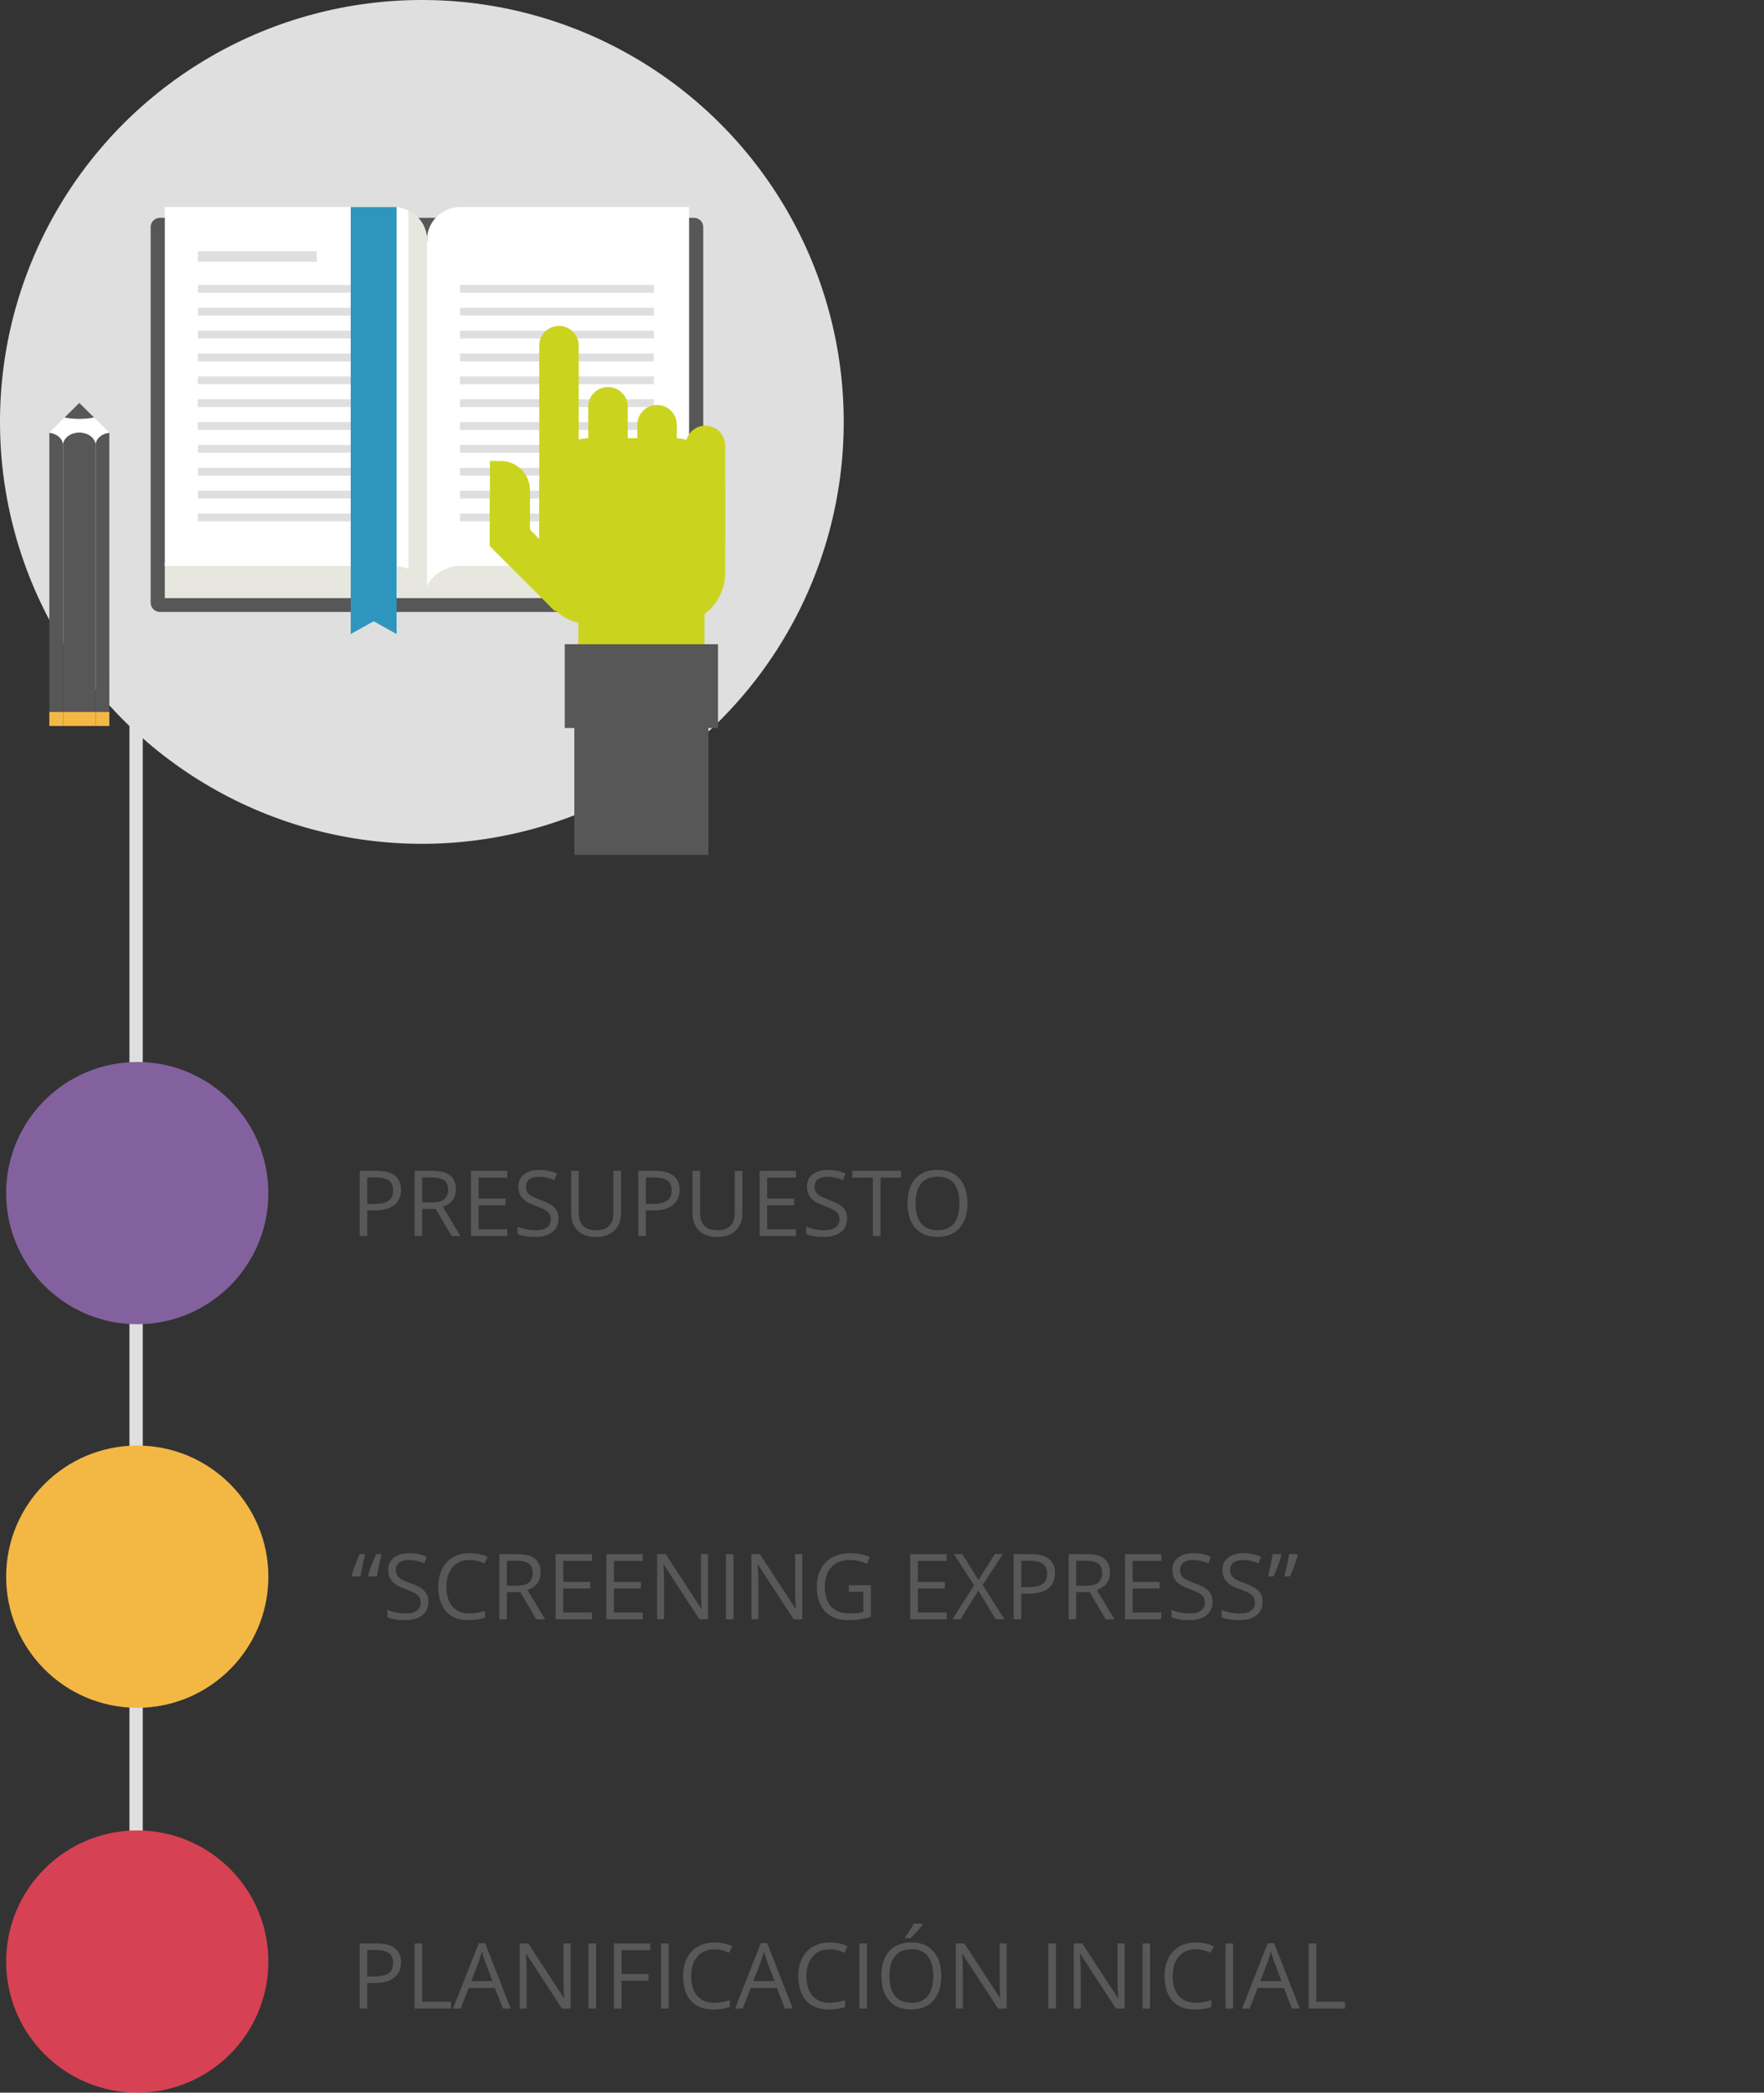 <?xml version="1.0" encoding="utf-8"?>
<!-- Generator: Adobe Illustrator 14.0.0, SVG Export Plug-In . SVG Version: 6.00 Build 43363)  -->
<!DOCTYPE svg PUBLIC "-//W3C//DTD SVG 1.1//EN" "http://www.w3.org/Graphics/SVG/1.1/DTD/svg11.dtd">
<svg version="1.1" id="Capa_1" xmlns="http://www.w3.org/2000/svg" xmlns:xlink="http://www.w3.org/1999/xlink" x="0px" y="0px"
	 width="290px" height="344px" viewBox="0 0 290 344" enable-background="new 0 0 290 344" xml:space="preserve">
<rect x="0" y="0" width="290" height="344" fill="#333333" stroke="none"/>
<g>
	<circle fill="#DFDFDF" cx="69.354" cy="69.355" r="69.355"/>
	<path fill="#585757" d="M115.615,99.074c0,0.838-0.68,1.52-1.518,1.52H26.284c-0.837,0-1.517-0.681-1.517-1.52V37.327
		c0-0.837,0.679-1.518,1.517-1.518h87.813c0.838,0,1.518,0.681,1.518,1.518V99.074z"/>
	<rect x="27.096" y="92.497" fill="#E7E7E0" width="86.191" height="5.82"/>
	<path fill="#FFFFFF" d="M70.175,96.346V39.671c0.028-0.05,0.049-0.104,0.049-0.166c0-0.159-0.016-0.312-0.023-0.468
		c0.238-2.795,2.587-5,5.442-5h37.644v59.001H75.643C73.271,93.039,71.211,94.382,70.175,96.346z"/>
	<path fill="#FFFFFF" d="M70.207,96.346V39.671c-0.028-0.05-0.049-0.104-0.049-0.166c0-0.159,0.011-0.312,0.023-0.468
		c-0.238-2.795-2.587-5-5.442-5H27.096v59.001H64.74C67.111,93.039,69.171,94.382,70.207,96.346z"/>
	<path fill="#E7E7E0" d="M70.182,39.038c-0.166-1.955-1.365-3.618-3.05-4.443v58.933c1.321,0.558,2.41,1.558,3.076,2.819V39.671
		c-0.028-0.05-0.049-0.104-0.049-0.166C70.158,39.347,70.169,39.194,70.182,39.038z"/>
	<rect x="32.527" y="41.314" fill="#DFDFDF" width="19.548" height="1.708"/>
	<g>
		<rect x="32.527" y="46.84" fill="#DFDFDF" width="31.886" height="1.282"/>
		<rect x="32.527" y="50.6" fill="#DFDFDF" width="31.886" height="1.282"/>
		<rect x="32.527" y="54.356" fill="#DFDFDF" width="31.886" height="1.28"/>
		<rect x="32.527" y="58.113" fill="#DFDFDF" width="31.886" height="1.283"/>
		<rect x="32.527" y="61.874" fill="#DFDFDF" width="31.886" height="1.28"/>
		<rect x="32.527" y="65.632" fill="#DFDFDF" width="31.886" height="1.28"/>
		<rect x="32.527" y="69.387" fill="#DFDFDF" width="31.886" height="1.284"/>
		<rect x="32.527" y="73.146" fill="#DFDFDF" width="31.886" height="1.283"/>
		<rect x="32.527" y="76.905" fill="#DFDFDF" width="31.886" height="1.28"/>
		<rect x="32.527" y="80.663" fill="#DFDFDF" width="31.886" height="1.283"/>
		<rect x="32.527" y="84.421" fill="#DFDFDF" width="31.886" height="1.277"/>
	</g>
	<g>
		<rect x="75.609" y="46.84" fill="#DFDFDF" width="31.887" height="1.282"/>
		<rect x="75.609" y="50.6" fill="#DFDFDF" width="31.887" height="1.282"/>
		<rect x="75.609" y="54.356" fill="#DFDFDF" width="31.887" height="1.28"/>
		<rect x="75.609" y="58.113" fill="#DFDFDF" width="31.887" height="1.283"/>
		<rect x="75.609" y="61.874" fill="#DFDFDF" width="31.887" height="1.28"/>
		<rect x="75.609" y="65.632" fill="#DFDFDF" width="31.887" height="1.28"/>
		<rect x="75.609" y="69.387" fill="#DFDFDF" width="31.887" height="1.284"/>
		<rect x="75.609" y="73.146" fill="#DFDFDF" width="31.887" height="1.283"/>
		<rect x="75.609" y="76.905" fill="#DFDFDF" width="31.887" height="1.28"/>
		<rect x="75.609" y="80.663" fill="#DFDFDF" width="31.887" height="1.283"/>
		<rect x="75.609" y="84.421" fill="#DFDFDF" width="31.887" height="1.277"/>
	</g>
	<polygon fill="#2E96BE" points="65.195,104.226 61.427,102.126 57.658,104.226 57.658,34.037 61.427,34.037 65.195,34.037 	"/>
	<path fill="#CAD41F" d="M99.959,63.619c1.791,0,3.246,1.455,3.246,3.249v23.92c0,1.791-1.454,3.248-3.246,3.248l0,0
		c-1.796,0-3.25-1.457-3.25-3.248l-0.003-23.92C96.707,65.074,98.163,63.619,99.959,63.619L99.959,63.619z"/>
	<path fill="#CAD41F" d="M88.628,94.177c0,4.66,3.779,8.441,8.438,8.441h13.709c4.663,0,8.44-3.781,8.44-8.441V80.468
		c0-4.664-3.777-8.441-8.438-8.441H97.066c-4.66,0-8.438,3.777-8.438,8.441V94.177z"/>
	<path fill="#CAD41F" d="M115.968,69.972c1.792,0,3.248,1.453,3.248,3.247V88.54c0,1.791-1.455,3.248-3.248,3.248l0,0
		c-1.794,0-3.249-1.457-3.249-3.248V73.219C112.719,71.425,114.174,69.972,115.968,69.972L115.968,69.972z"/>
	<path fill="#CAD41F" d="M108.02,66.576c1.794,0,3.248,1.457,3.248,3.249v23.92c0,1.794-1.454,3.248-3.248,3.248l0,0
		c-1.795,0-3.249-1.454-3.249-3.248v-23.92C104.771,68.033,106.224,66.576,108.02,66.576L108.02,66.576z"/>
	<path fill="#CAD41F" d="M91.895,53.578c1.792,0,3.249,1.455,3.249,3.25v23.918c0,1.791-1.457,3.248-3.249,3.248l0,0
		c-1.794,0-3.249-1.457-3.249-3.248V56.827C88.646,55.033,90.101,53.578,91.895,53.578L91.895,53.578z"/>
	<path fill="#CAD41F" d="M115.82,122.825V91.632c0-3.162-2.563-5.726-5.725-5.726h-9.301c-3.161,0-5.724,2.563-5.724,5.726v31.193
		H115.82z"/>
	<path fill="#CAD41F" d="M87.132,92.966V80.575c0-2.648-2.147-4.795-4.797-4.795h-1.6c-0.068,0-0.131,0.006-0.199,0.009v10.584
		L87.132,92.966z"/>
	<path fill="#CAD41F" d="M91.261,91.194l-8.05-8.05c-0.763-0.763-1.717-1.208-2.707-1.353v7.971l10.756,10.758V91.194z"/>
	<rect x="94.42" y="117.705" fill="#585757" width="22.049" height="22.815"/>
	<rect x="92.846" y="105.894" fill="#585757" width="25.197" height="13.779"/>
	<path fill="#585757" d="M17.974,116.999l-0.003-45.876c-1.181,0.145-2.104,0.886-2.251,1.813v44.061L17.974,116.999z"/>
	<path fill="#585757" d="M10.361,116.996h5.358V72.935l-0.001,0.003c0-0.009-0.005-0.019-0.006-0.025
		c-0.003,0.006-0.003,0.019-0.003,0.025c-0.163-1.037-1.293-1.844-2.669-1.844c-1.376,0-2.505,0.807-2.669,1.844
		c0-0.006,0-0.019-0.003-0.025c0,0.006-0.006,0.016-0.006,0.025v-0.003V116.996z"/>
	<path fill="#585757" d="M10.361,72.935c-0.148-0.93-1.074-1.671-2.254-1.813v45.874h2.254V72.935z"/>
	<path fill="#FFFFFF" d="M8.102,71.122c1.183,0.142,2.111,0.883,2.259,1.813v0.003c0-0.009,0.006-0.019,0.006-0.025
		c0.003,0.006,0.003,0.019,0.003,0.025c0.164-1.037,1.293-1.844,2.669-1.844c1.376,0,2.506,0.807,2.669,1.844
		c0-0.006,0-0.019,0.003-0.025c0.001,0.006,0.006,0.016,0.006,0.025l0.001-0.003c0.147-0.93,1.074-1.671,2.258-1.813l-4.938-4.895
		L8.102,71.122z"/>
	<path fill="#585757" d="M15.464,68.629l-2.424-2.401l-2.425,2.401c0.782,0.146,1.591,0.227,2.425,0.227
		C13.876,68.857,14.685,68.775,15.464,68.629z"/>
	<g>
		<rect x="15.719" y="117.024" fill="#F4B845" width="2.254" height="2.317"/>
		<rect x="10.361" y="117.024" fill="#F4B845" width="5.358" height="2.314"/>
		<rect x="8.106" y="117.024" fill="#F4B845" width="2.254" height="2.317"/>
	</g>
</g>
<rect x="21.281" y="112.196" fill="#DFDFDF" width="2.188" height="231.804"/>
<circle fill="#83619E" cx="22.565" cy="196.131" r="21.554"/>
<circle fill="#F3B844" cx="22.565" cy="259.181" r="21.554"/>
<circle fill="#D64153" cx="22.565" cy="322.446" r="21.554"/>
<g>
	<path fill="#58585A" d="M65.92,195.594c0,1.084-0.37,1.918-1.109,2.501c-0.74,0.584-1.799,0.876-3.176,0.876h-1.26v4.211h-1.244
		v-10.708h2.775C64.582,192.474,65.92,193.514,65.92,195.594z M60.375,197.9h1.121c1.104,0,1.901-0.178,2.395-0.534
		s0.74-0.928,0.74-1.714c0-0.708-0.232-1.235-0.695-1.582c-0.465-0.347-1.188-0.52-2.168-0.52h-1.393V197.9z"/>
	<path fill="#58585A" d="M69.406,198.729v4.453h-1.244v-10.708h2.937c1.313,0,2.284,0.251,2.911,0.755
		c0.628,0.502,0.941,1.26,0.941,2.27c0,1.416-0.718,2.373-2.153,2.871l2.907,4.812h-1.472l-2.593-4.453H69.406z M69.406,197.659
		h1.707c0.879,0,1.523-0.175,1.934-0.523s0.615-0.873,0.615-1.571c0-0.708-0.209-1.219-0.626-1.531
		c-0.418-0.312-1.088-0.469-2.011-0.469h-1.619V197.659z"/>
	<path fill="#58585A" d="M83.402,203.182h-5.969v-10.708h5.969v1.106h-4.725v3.449h4.439v1.099h-4.439v3.94h4.725V203.182z"/>
	<path fill="#58585A" d="M91.818,200.332c0,0.943-0.342,1.678-1.025,2.205s-1.611,0.791-2.783,0.791c-1.27,0-2.246-0.164-2.93-0.49
		v-1.201c0.439,0.186,0.918,0.332,1.436,0.439s1.03,0.16,1.538,0.16c0.83,0,1.455-0.157,1.875-0.472
		c0.42-0.315,0.63-0.753,0.63-1.315c0-0.371-0.074-0.674-0.224-0.911c-0.148-0.237-0.397-0.456-0.747-0.655
		c-0.349-0.201-0.88-0.428-1.593-0.682c-0.996-0.356-1.708-0.779-2.135-1.268c-0.428-0.488-0.641-1.125-0.641-1.911
		c0-0.825,0.31-1.481,0.93-1.97s1.44-0.732,2.461-0.732c1.064,0,2.043,0.195,2.938,0.586l-0.389,1.084
		c-0.884-0.371-1.743-0.557-2.578-0.557c-0.659,0-1.175,0.141-1.545,0.424c-0.372,0.283-0.557,0.677-0.557,1.18
		c0,0.371,0.067,0.676,0.205,0.912c0.136,0.236,0.367,0.454,0.691,0.651c0.325,0.198,0.821,0.417,1.49,0.655
		c1.123,0.4,1.896,0.83,2.318,1.289C91.607,199.004,91.818,199.6,91.818,200.332z"/>
	<path fill="#58585A" d="M102.095,192.474v6.929c0,1.221-0.369,2.18-1.106,2.879c-0.737,0.697-1.751,1.047-3.04,1.047
		s-2.286-0.352-2.991-1.055c-0.706-0.703-1.059-1.67-1.059-2.9v-6.899h1.245v6.987c0,0.894,0.244,1.58,0.732,2.059
		s1.206,0.717,2.153,0.717c0.903,0,1.599-0.24,2.087-0.721s0.732-1.171,0.732-2.069v-6.973H102.095z"/>
	<path fill="#58585A" d="M111.719,195.594c0,1.084-0.37,1.918-1.109,2.501c-0.74,0.584-1.799,0.876-3.176,0.876h-1.26v4.211h-1.244
		v-10.708h2.775C110.381,192.474,111.719,193.514,111.719,195.594z M106.174,197.9h1.121c1.104,0,1.901-0.178,2.395-0.534
		s0.74-0.928,0.74-1.714c0-0.708-0.232-1.235-0.695-1.582c-0.465-0.347-1.188-0.52-2.168-0.52h-1.393V197.9z"/>
	<path fill="#58585A" d="M122.046,192.474v6.929c0,1.221-0.369,2.18-1.106,2.879c-0.737,0.697-1.751,1.047-3.04,1.047
		s-2.286-0.352-2.991-1.055c-0.706-0.703-1.059-1.67-1.059-2.9v-6.899h1.245v6.987c0,0.894,0.244,1.58,0.732,2.059
		s1.206,0.717,2.153,0.717c0.903,0,1.599-0.24,2.087-0.721s0.732-1.171,0.732-2.069v-6.973H122.046z"/>
	<path fill="#58585A" d="M130.85,203.182h-5.969v-10.708h5.969v1.106h-4.725v3.449h4.439v1.099h-4.439v3.94h4.725V203.182z"/>
	<path fill="#58585A" d="M139.265,200.332c0,0.943-0.342,1.678-1.025,2.205s-1.611,0.791-2.783,0.791c-1.27,0-2.246-0.164-2.93-0.49
		v-1.201c0.439,0.186,0.918,0.332,1.436,0.439s1.03,0.16,1.538,0.16c0.83,0,1.455-0.157,1.875-0.472
		c0.42-0.315,0.63-0.753,0.63-1.315c0-0.371-0.074-0.674-0.224-0.911c-0.148-0.237-0.397-0.456-0.747-0.655
		c-0.349-0.201-0.88-0.428-1.593-0.682c-0.996-0.356-1.708-0.779-2.135-1.268c-0.428-0.488-0.641-1.125-0.641-1.911
		c0-0.825,0.31-1.481,0.93-1.97s1.44-0.732,2.461-0.732c1.064,0,2.043,0.195,2.938,0.586l-0.389,1.084
		c-0.884-0.371-1.743-0.557-2.578-0.557c-0.659,0-1.175,0.141-1.545,0.424c-0.372,0.283-0.557,0.677-0.557,1.18
		c0,0.371,0.067,0.676,0.205,0.912c0.136,0.236,0.367,0.454,0.691,0.651c0.325,0.198,0.821,0.417,1.49,0.655
		c1.123,0.4,1.896,0.83,2.318,1.289C139.054,199.004,139.265,199.6,139.265,200.332z"/>
	<path fill="#58585A" d="M144.75,203.182h-1.244v-9.602h-3.392v-1.106h8.027v1.106h-3.392V203.182z"/>
	<path fill="#58585A" d="M159.048,197.812c0,1.715-0.434,3.062-1.3,4.043c-0.867,0.982-2.072,1.473-3.615,1.473
		c-1.577,0-2.794-0.482-3.65-1.446c-0.857-0.964-1.285-2.325-1.285-4.083c0-1.744,0.429-3.095,1.289-4.055
		c0.858-0.959,2.08-1.439,3.662-1.439c1.537,0,2.738,0.488,3.604,1.465C158.615,194.746,159.048,196.094,159.048,197.812z
		 M150.516,197.812c0,1.451,0.309,2.551,0.926,3.3c0.618,0.75,1.515,1.124,2.691,1.124c1.188,0,2.083-0.373,2.688-1.12
		s0.908-1.849,0.908-3.304c0-1.439-0.302-2.532-0.904-3.277c-0.604-0.744-1.496-1.117-2.677-1.117c-1.188,0-2.089,0.375-2.707,1.125
		C150.824,195.293,150.516,196.383,150.516,197.812z"/>
	<path fill="#58585A" d="M57.929,259.143l-0.088-0.16c0.107-0.439,0.281-0.986,0.52-1.641s0.495-1.277,0.77-1.868h0.9
		c-0.322,1.24-0.574,2.464-0.754,3.669H57.929z M60.632,259.143l-0.11-0.16c0.273-1.05,0.708-2.22,1.305-3.509h0.9
		c-0.146,0.562-0.292,1.195-0.436,1.9c-0.145,0.706-0.248,1.296-0.312,1.769H60.632z"/>
	<path fill="#58585A" d="M70.425,263.332c0,0.943-0.342,1.678-1.025,2.205s-1.611,0.791-2.783,0.791c-1.27,0-2.246-0.163-2.93-0.49
		v-1.201c0.439,0.186,0.918,0.332,1.436,0.439s1.03,0.16,1.538,0.16c0.83,0,1.455-0.157,1.875-0.472
		c0.42-0.315,0.63-0.753,0.63-1.315c0-0.37-0.074-0.675-0.224-0.911c-0.148-0.237-0.397-0.455-0.747-0.655
		c-0.349-0.2-0.88-0.428-1.593-0.682c-0.996-0.356-1.708-0.778-2.135-1.268c-0.428-0.487-0.641-1.125-0.641-1.911
		c0-0.825,0.31-1.481,0.93-1.97s1.44-0.732,2.461-0.732c1.064,0,2.043,0.195,2.938,0.586l-0.389,1.084
		c-0.884-0.371-1.743-0.557-2.578-0.557c-0.659,0-1.175,0.142-1.545,0.424c-0.372,0.284-0.557,0.677-0.557,1.18
		c0,0.371,0.067,0.675,0.205,0.912c0.136,0.236,0.367,0.454,0.691,0.651c0.325,0.198,0.821,0.417,1.49,0.655
		c1.123,0.401,1.896,0.831,2.318,1.289C70.214,262.005,70.425,262.6,70.425,263.332z"/>
	<path fill="#58585A" d="M77.199,256.434c-1.177,0-2.105,0.392-2.786,1.175c-0.682,0.784-1.022,1.856-1.022,3.22
		c0,1.401,0.329,2.483,0.985,3.248c0.657,0.764,1.593,1.146,2.81,1.146c0.746,0,1.599-0.135,2.556-0.403v1.091
		c-0.742,0.279-1.658,0.418-2.747,0.418c-1.577,0-2.794-0.479-3.65-1.436c-0.857-0.957-1.285-2.316-1.285-4.08
		c0-1.103,0.206-2.069,0.618-2.9c0.413-0.829,1.009-1.469,1.787-1.918c0.779-0.449,1.696-0.674,2.751-0.674
		c1.122,0,2.104,0.205,2.943,0.615l-0.527,1.068C78.82,256.623,78.01,256.434,77.199,256.434z"/>
	<path fill="#58585A" d="M83.322,261.729v4.453h-1.244v-10.708h2.937c1.313,0,2.284,0.252,2.911,0.755
		c0.628,0.503,0.941,1.26,0.941,2.27c0,1.417-0.718,2.373-2.153,2.871l2.907,4.812h-1.472l-2.593-4.453H83.322z M83.322,260.659
		h1.707c0.879,0,1.523-0.175,1.934-0.523c0.41-0.35,0.615-0.873,0.615-1.571c0-0.708-0.209-1.218-0.626-1.531
		c-0.418-0.312-1.088-0.469-2.011-0.469h-1.619V260.659z"/>
	<path fill="#58585A" d="M97.318,266.182H91.35v-10.708h5.969v1.106h-4.725v3.449h4.439v1.099h-4.439v3.94h4.725V266.182z"/>
	<path fill="#58585A" d="M105.661,266.182h-5.969v-10.708h5.969v1.106h-4.725v3.449h4.439v1.099h-4.439v3.94h4.725V266.182z"/>
	<path fill="#58585A" d="M116.398,266.182h-1.42l-5.853-8.986h-0.059c0.078,1.055,0.117,2.021,0.117,2.9v6.086h-1.149v-10.708h1.406
		l5.837,8.95h0.059c-0.01-0.132-0.032-0.556-0.065-1.271c-0.035-0.716-0.047-1.228-0.037-1.534v-6.146h1.164V266.182z"/>
	<path fill="#58585A" d="M119.344,266.182v-10.708h1.244v10.708H119.344z"/>
	<path fill="#58585A" d="M131.889,266.182h-1.42l-5.853-8.986h-0.059c0.078,1.055,0.117,2.021,0.117,2.9v6.086h-1.149v-10.708h1.406
		l5.837,8.95h0.059c-0.01-0.132-0.032-0.556-0.065-1.271c-0.035-0.716-0.047-1.228-0.037-1.534v-6.146h1.164V266.182z"/>
	<path fill="#58585A" d="M139.543,260.571h3.641v5.208c-0.567,0.181-1.143,0.317-1.729,0.41c-0.586,0.092-1.266,0.139-2.037,0.139
		c-1.621,0-2.883-0.482-3.786-1.446c-0.903-0.965-1.354-2.315-1.354-4.054c0-1.113,0.223-2.089,0.67-2.927
		c0.446-0.837,1.09-1.477,1.93-1.919c0.84-0.441,1.824-0.662,2.951-0.662c1.143,0,2.207,0.21,3.193,0.629l-0.482,1.1
		c-0.967-0.41-1.897-0.615-2.791-0.615c-1.304,0-2.322,0.388-3.055,1.164s-1.098,1.854-1.098,3.23c0,1.445,0.353,2.541,1.058,3.288
		c0.706,0.747,1.742,1.12,3.109,1.12c0.742,0,1.467-0.085,2.175-0.256v-3.296h-2.395V260.571z"/>
	<path fill="#58585A" d="M155.619,266.182h-5.969v-10.708h5.969v1.106h-4.725v3.449h4.439v1.099h-4.439v3.94h4.725V266.182z"/>
	<path fill="#58585A" d="M165.119,266.182h-1.413l-2.879-4.709l-2.93,4.709h-1.318l3.56-5.596l-3.317-5.112h1.377l2.658,4.241
		l2.681-4.241h1.325l-3.317,5.068L165.119,266.182z"/>
	<path fill="#58585A" d="M173.439,258.594c0,1.084-0.37,1.918-1.109,2.501c-0.74,0.584-1.799,0.876-3.176,0.876h-1.26v4.211h-1.244
		v-10.708h2.775C172.102,255.474,173.439,256.514,173.439,258.594z M167.895,260.9h1.121c1.104,0,1.901-0.178,2.395-0.534
		s0.74-0.928,0.74-1.714c0-0.708-0.232-1.235-0.695-1.582c-0.465-0.347-1.188-0.52-2.168-0.52h-1.393V260.9z"/>
	<path fill="#58585A" d="M176.926,261.729v4.453h-1.244v-10.708h2.937c1.313,0,2.284,0.252,2.911,0.755
		c0.628,0.503,0.941,1.26,0.941,2.27c0,1.417-0.718,2.373-2.153,2.871l2.907,4.812h-1.472l-2.593-4.453H176.926z M176.926,260.659
		h1.707c0.879,0,1.523-0.175,1.934-0.523c0.41-0.35,0.615-0.873,0.615-1.571c0-0.708-0.209-1.218-0.626-1.531
		c-0.418-0.312-1.088-0.469-2.011-0.469h-1.619V260.659z"/>
	<path fill="#58585A" d="M190.922,266.182h-5.969v-10.708h5.969v1.106h-4.725v3.449h4.439v1.099h-4.439v3.94h4.725V266.182z"/>
	<path fill="#58585A" d="M199.338,263.332c0,0.943-0.342,1.678-1.025,2.205s-1.611,0.791-2.783,0.791c-1.27,0-2.246-0.163-2.93-0.49
		v-1.201c0.439,0.186,0.918,0.332,1.436,0.439s1.03,0.16,1.538,0.16c0.83,0,1.455-0.157,1.875-0.472
		c0.42-0.315,0.63-0.753,0.63-1.315c0-0.37-0.074-0.675-0.224-0.911c-0.148-0.237-0.397-0.455-0.747-0.655
		c-0.349-0.2-0.88-0.428-1.593-0.682c-0.996-0.356-1.708-0.778-2.135-1.268c-0.428-0.487-0.641-1.125-0.641-1.911
		c0-0.825,0.31-1.481,0.93-1.97s1.44-0.732,2.461-0.732c1.064,0,2.043,0.195,2.938,0.586l-0.389,1.084
		c-0.884-0.371-1.743-0.557-2.578-0.557c-0.659,0-1.175,0.142-1.545,0.424c-0.372,0.284-0.557,0.677-0.557,1.18
		c0,0.371,0.067,0.675,0.205,0.912c0.136,0.236,0.367,0.454,0.691,0.651c0.325,0.198,0.821,0.417,1.49,0.655
		c1.123,0.401,1.896,0.831,2.318,1.289C199.127,262.005,199.338,262.6,199.338,263.332z"/>
	<path fill="#58585A" d="M207.57,263.332c0,0.943-0.342,1.678-1.025,2.205s-1.611,0.791-2.783,0.791c-1.27,0-2.246-0.163-2.93-0.49
		v-1.201c0.439,0.186,0.918,0.332,1.436,0.439s1.03,0.16,1.538,0.16c0.83,0,1.455-0.157,1.875-0.472
		c0.42-0.315,0.63-0.753,0.63-1.315c0-0.37-0.074-0.675-0.224-0.911c-0.148-0.237-0.397-0.455-0.747-0.655
		c-0.349-0.2-0.88-0.428-1.593-0.682c-0.996-0.356-1.708-0.778-2.135-1.268c-0.428-0.487-0.641-1.125-0.641-1.911
		c0-0.825,0.31-1.481,0.93-1.97s1.44-0.732,2.461-0.732c1.064,0,2.043,0.195,2.938,0.586l-0.389,1.084
		c-0.884-0.371-1.743-0.557-2.578-0.557c-0.659,0-1.175,0.142-1.545,0.424c-0.372,0.284-0.557,0.677-0.557,1.18
		c0,0.371,0.067,0.675,0.205,0.912c0.136,0.236,0.367,0.454,0.691,0.651c0.325,0.198,0.821,0.417,1.49,0.655
		c1.123,0.401,1.896,0.831,2.318,1.289C207.359,262.005,207.57,262.6,207.57,263.332z"/>
	<path fill="#58585A" d="M210.552,255.474l0.109,0.161c-0.127,0.488-0.311,1.056-0.549,1.703c-0.24,0.646-0.489,1.248-0.748,1.805
		h-0.893c0.341-1.391,0.59-2.614,0.746-3.669H210.552z M213.254,255.474l0.103,0.161c-0.117,0.444-0.293,0.991-0.527,1.641
		s-0.488,1.272-0.762,1.867h-0.916c0.127-0.487,0.271-1.107,0.433-1.859s0.273-1.355,0.337-1.81H213.254z"/>
	<path fill="#58585A" d="M65.92,322.594c0,1.084-0.37,1.918-1.109,2.501c-0.74,0.584-1.799,0.876-3.176,0.876h-1.26v4.211h-1.244
		v-10.708h2.775C64.582,319.474,65.92,320.514,65.92,322.594z M60.375,324.9h1.121c1.104,0,1.901-0.178,2.395-0.534
		s0.74-0.928,0.74-1.714c0-0.708-0.232-1.235-0.695-1.582c-0.465-0.347-1.188-0.52-2.168-0.52h-1.393V324.9z"/>
	<path fill="#58585A" d="M68.162,330.182v-10.708h1.244v9.58h4.725v1.128H68.162z"/>
	<path fill="#58585A" d="M82.678,330.182l-1.333-3.406h-4.292l-1.318,3.406h-1.26l4.233-10.752h1.048l4.211,10.752H82.678z
		 M80.957,325.655l-1.246-3.317c-0.16-0.42-0.327-0.936-0.498-1.546c-0.107,0.469-0.261,0.984-0.461,1.546l-1.26,3.317H80.957z"/>
	<path fill="#58585A" d="M93.803,330.182h-1.42l-5.853-8.986h-0.059c0.078,1.055,0.117,2.021,0.117,2.9v6.086h-1.149v-10.708h1.406
		l5.837,8.95h0.059c-0.01-0.132-0.032-0.556-0.065-1.271c-0.035-0.716-0.047-1.228-0.037-1.534v-6.146h1.164V330.182z"/>
	<path fill="#58585A" d="M96.748,330.182v-10.708h1.244v10.708H96.748z"/>
	<path fill="#58585A" d="M102.174,330.182h-1.244v-10.708h5.969v1.106h-4.725v3.918h4.439v1.105h-4.439V330.182z"/>
	<path fill="#58585A" d="M108.672,330.182v-10.708h1.244v10.708H108.672z"/>
	<path fill="#58585A" d="M117.438,320.434c-1.177,0-2.105,0.392-2.786,1.175c-0.682,0.784-1.022,1.856-1.022,3.22
		c0,1.401,0.329,2.483,0.985,3.248c0.657,0.764,1.593,1.146,2.81,1.146c0.746,0,1.599-0.135,2.556-0.403v1.091
		c-0.742,0.279-1.658,0.418-2.747,0.418c-1.577,0-2.794-0.479-3.65-1.436c-0.857-0.957-1.285-2.316-1.285-4.08
		c0-1.103,0.206-2.069,0.618-2.9c0.413-0.829,1.009-1.469,1.787-1.918c0.779-0.449,1.696-0.674,2.751-0.674
		c1.122,0,2.104,0.205,2.943,0.615l-0.527,1.068C119.059,320.623,118.248,320.434,117.438,320.434z"/>
	<path fill="#58585A" d="M129.047,330.182l-1.333-3.406h-4.292l-1.318,3.406h-1.26l4.233-10.752h1.048l4.211,10.752H129.047z
		 M127.326,325.655l-1.246-3.317c-0.16-0.42-0.327-0.936-0.498-1.546c-0.107,0.469-0.261,0.984-0.461,1.546l-1.26,3.317H127.326z"/>
	<path fill="#58585A" d="M136.393,320.434c-1.177,0-2.105,0.392-2.786,1.175c-0.682,0.784-1.022,1.856-1.022,3.22
		c0,1.401,0.329,2.483,0.985,3.248c0.657,0.764,1.593,1.146,2.81,1.146c0.746,0,1.599-0.135,2.556-0.403v1.091
		c-0.742,0.279-1.658,0.418-2.747,0.418c-1.577,0-2.794-0.479-3.65-1.436c-0.857-0.957-1.285-2.316-1.285-4.08
		c0-1.103,0.206-2.069,0.618-2.9c0.413-0.829,1.009-1.469,1.787-1.918c0.779-0.449,1.696-0.674,2.751-0.674
		c1.122,0,2.104,0.205,2.943,0.615l-0.527,1.068C138.014,320.623,137.203,320.434,136.393,320.434z"/>
	<path fill="#58585A" d="M141.271,330.182v-10.708h1.244v10.708H141.271z"/>
	<path fill="#58585A" d="M154.748,324.812c0,1.715-0.434,3.062-1.3,4.043c-0.867,0.982-2.072,1.473-3.615,1.473
		c-1.577,0-2.794-0.482-3.65-1.446c-0.857-0.965-1.285-2.325-1.285-4.083c0-1.744,0.429-3.095,1.289-4.055
		c0.858-0.959,2.08-1.439,3.662-1.439c1.537,0,2.738,0.489,3.604,1.465C154.315,321.747,154.748,323.095,154.748,324.812z
		 M146.216,324.812c0,1.451,0.309,2.551,0.926,3.3c0.618,0.75,1.515,1.124,2.691,1.124c1.188,0,2.083-0.373,2.688-1.12
		s0.908-1.848,0.908-3.304c0-1.439-0.302-2.532-0.904-3.277c-0.604-0.744-1.496-1.117-2.677-1.117c-1.188,0-2.089,0.375-2.707,1.125
		C146.524,322.292,146.216,323.383,146.216,324.812z M148.808,318.434c0.234-0.303,0.487-0.669,0.759-1.099
		c0.271-0.43,0.484-0.803,0.641-1.12h1.479v0.153c-0.215,0.317-0.535,0.708-0.959,1.172c-0.426,0.464-0.794,0.823-1.106,1.077
		h-0.813V318.434z"/>
	<path fill="#58585A" d="M165.5,330.182h-1.42l-5.853-8.986h-0.059c0.078,1.055,0.117,2.021,0.117,2.9v6.086h-1.149v-10.708h1.406
		l5.837,8.95h0.059c-0.01-0.132-0.032-0.556-0.065-1.271c-0.035-0.716-0.047-1.228-0.037-1.534v-6.146h1.164V330.182z"/>
	<path fill="#58585A" d="M172.342,330.182v-10.708h1.244v10.708H172.342z"/>
	<path fill="#58585A" d="M184.887,330.182h-1.42l-5.853-8.986h-0.059c0.078,1.055,0.117,2.021,0.117,2.9v6.086h-1.149v-10.708h1.406
		l5.837,8.95h0.059c-0.01-0.132-0.032-0.556-0.065-1.271c-0.035-0.716-0.047-1.228-0.037-1.534v-6.146h1.164V330.182z"/>
	<path fill="#58585A" d="M187.832,330.182v-10.708h1.244v10.708H187.832z"/>
	<path fill="#58585A" d="M196.598,320.434c-1.177,0-2.105,0.392-2.786,1.175c-0.682,0.784-1.022,1.856-1.022,3.22
		c0,1.401,0.329,2.483,0.985,3.248c0.657,0.764,1.593,1.146,2.81,1.146c0.746,0,1.599-0.135,2.556-0.403v1.091
		c-0.742,0.279-1.658,0.418-2.747,0.418c-1.577,0-2.794-0.479-3.65-1.436c-0.857-0.957-1.285-2.316-1.285-4.08
		c0-1.103,0.206-2.069,0.618-2.9c0.413-0.829,1.009-1.469,1.787-1.918c0.779-0.449,1.696-0.674,2.751-0.674
		c1.122,0,2.104,0.205,2.943,0.615l-0.527,1.068C198.219,320.623,197.408,320.434,196.598,320.434z"/>
	<path fill="#58585A" d="M201.477,330.182v-10.708h1.244v10.708H201.477z"/>
	<path fill="#58585A" d="M212.39,330.182l-1.333-3.406h-4.292l-1.318,3.406h-1.26l4.233-10.752h1.048l4.211,10.752H212.39z
		 M210.669,325.655l-1.246-3.317c-0.16-0.42-0.327-0.936-0.498-1.546c-0.107,0.469-0.261,0.984-0.461,1.546l-1.26,3.317H210.669z"/>
	<path fill="#58585A" d="M215.151,330.182v-10.708h1.244v9.58h4.725v1.128H215.151z"/>
</g>
</svg>
